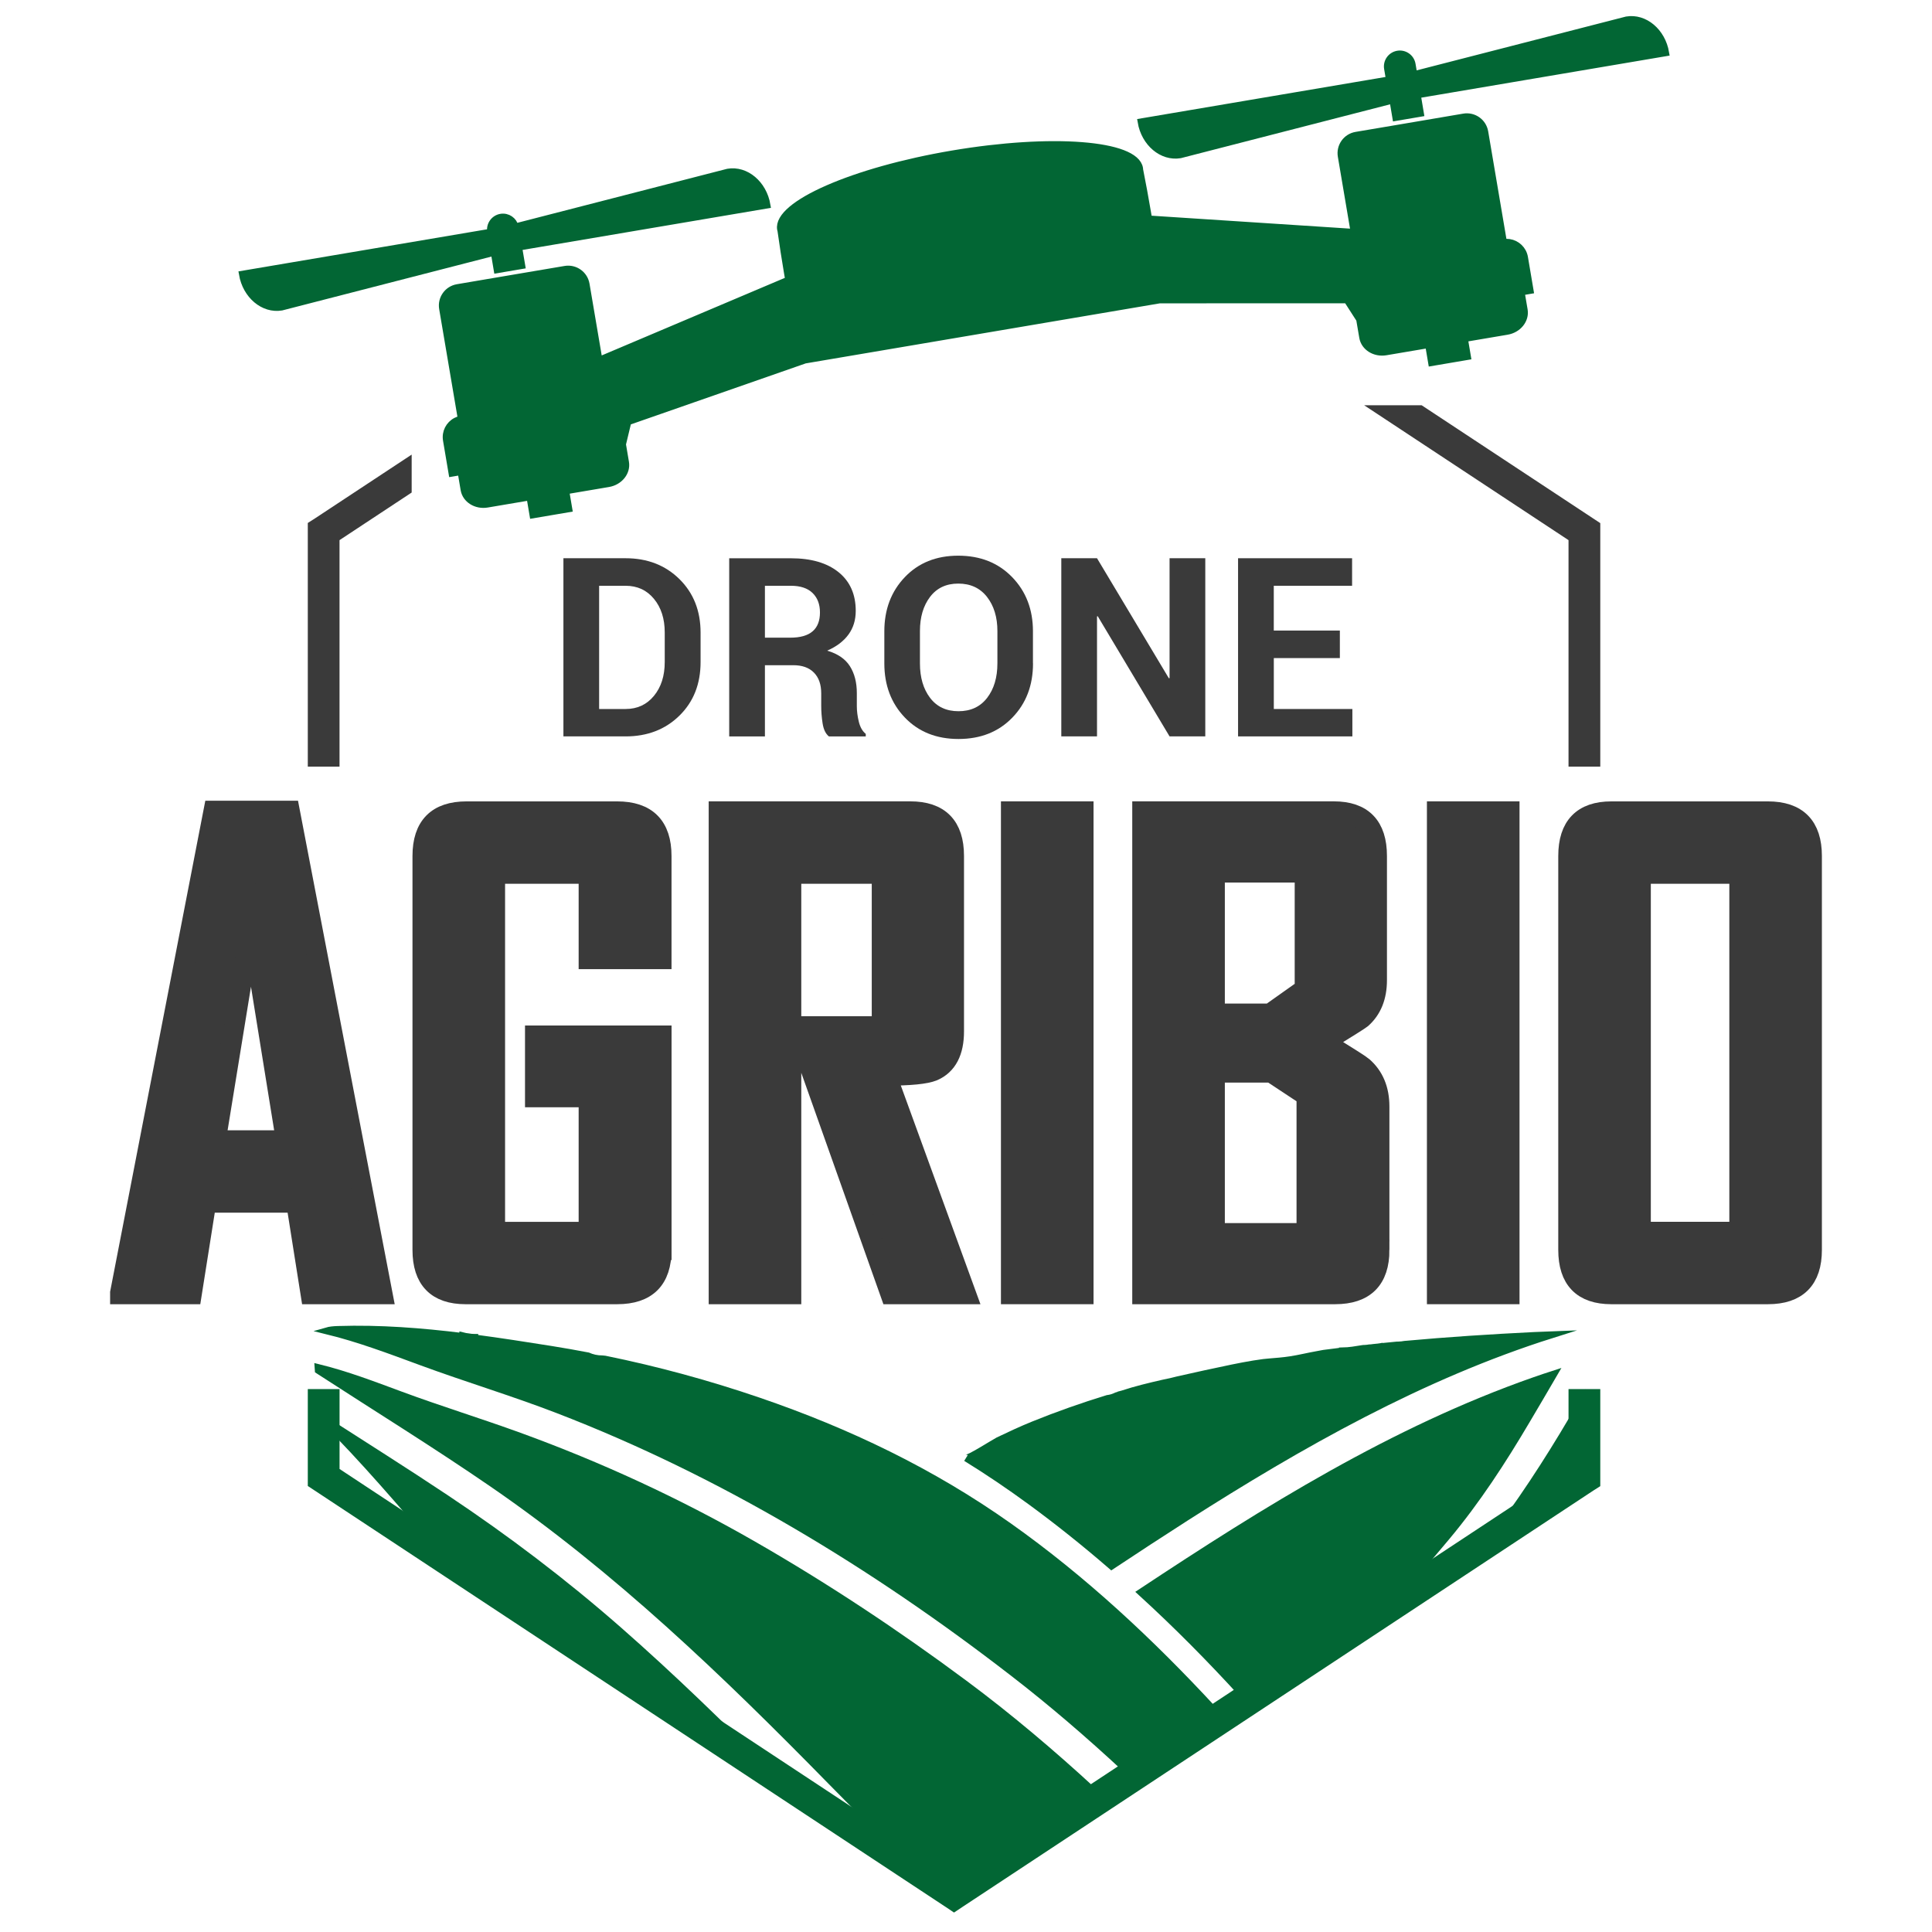 <svg xmlns="http://www.w3.org/2000/svg" xmlns:xlink="http://www.w3.org/1999/xlink" id="Calque_1" x="0px" y="0px" viewBox="0 0 566.93 566.93" style="enable-background:new 0 0 566.93 566.93;" xml:space="preserve"><style type="text/css">	.st0{display:none;fill:#010202;stroke:#000000;stroke-miterlimit:10;}	.st1{fill:#026634;}	.st2{fill:#026634;stroke:#026634;stroke-width:2;stroke-miterlimit:10;}	.st3{fill:#3A3A3A;}	.st4{fill:#3A3A3A;stroke:#3A3A3A;stroke-miterlimit:10;}	.st5{fill:#3A3A3A;stroke:#3A3A3A;stroke-width:6;stroke-miterlimit:10;}</style><rect x="-43" y="-30.07" class="st0" width="667" height="628"></rect><g>	<g>		<path class="st1" d="M450.23,391.88c-12.62,0.62-25.33,1.44-38.03,2.6c-0.56,0.11-1.14,0.17-1.71,0.19   c-0.26,0.01-0.52,0.02-0.79,0.04c-0.22,0.02-0.43,0.04-0.64,0.06l0-0.01c-1.02,0.09-2.03,0.22-3.05,0.31   c-0.71,0.07-2.84,0.54-0.09-0.07c-0.94,0.21-1.94,0.32-2.92,0.4c-0.41,0.07-0.83,0.11-1.25,0.12c-0.13,0.02-0.26,0.04-0.38,0.06   c0,0.01-0.05,0.01-0.14,0.02c-0.39,0.05-0.78,0.08-1.18,0.08c-0.01,0-0.02,0-0.03,0c-0.01,0-0.03,0-0.05,0.01   c-2,0.32-4.02,0.69-6.05,0.72l0,0.01c-1.84,0.22-3.67,0.46-5.51,0.7c-0.62,0.12-1.24,0.24-1.87,0.35   c-2.63,0.46-5.24,1.12-7.88,1.52c-2.11,0.33-4.15,0.47-6.26,0.65c-0.54,0.05-1.08,0.1-1.62,0.16c-0.96,0.14-1.91,0.28-2.87,0.42   c-2.08,0.35-4.15,0.73-6.22,1.16c-5.36,1.12-10.73,2.27-16.06,3.49c-1.42,0.39-2.85,0.69-4.29,0.98   c-4.01,0.92-8.09,1.89-11.94,3.17c-0.16,0.05-0.32,0.1-0.48,0.14v0.02c-0.42,0.12-0.85,0.25-1.28,0.38   c-0.85,0.43-1.75,0.7-2.67,0.81c-7.35,2.26-14.6,4.81-21.73,7.7c-3.51,1.42-6.9,3.01-10.3,4.63c-1.07,0.53-8.85,5.52-9.47,5.13   c6.5,4.01,12.83,8.3,18.99,12.81c8.16,5.98,16.06,12.31,23.71,18.93c7.23-4.79,14.48-9.54,21.78-14.21   c33.7-21.52,69.26-41.64,107.49-53.71C453.79,391.71,452.04,391.79,450.23,391.88"></path>		<path class="st2" d="M450.23,391.88c-12.62,0.62-25.33,1.44-38.03,2.6c-0.56,0.11-1.14,0.17-1.71,0.19   c-0.26,0.01-0.52,0.02-0.79,0.04c-0.22,0.02-0.43,0.04-0.64,0.06l0-0.01c-1.02,0.09-2.03,0.22-3.05,0.31   c-0.71,0.07-2.84,0.54-0.09-0.07c-0.94,0.21-1.94,0.32-2.92,0.4c-0.41,0.07-0.83,0.11-1.25,0.12c-0.13,0.02-0.26,0.04-0.38,0.06   c0,0.01-0.05,0.01-0.14,0.02c-0.39,0.05-0.78,0.08-1.18,0.08c-0.01,0-0.02,0-0.03,0c-0.01,0-0.03,0-0.05,0.01   c-2,0.32-4.02,0.69-6.05,0.72l0,0.01c-1.84,0.22-3.67,0.46-5.51,0.7c-0.62,0.12-1.24,0.24-1.87,0.35   c-2.63,0.46-5.24,1.12-7.88,1.52c-2.11,0.33-4.15,0.47-6.26,0.65c-0.54,0.05-1.08,0.1-1.62,0.16c-0.96,0.14-1.91,0.28-2.87,0.42   c-2.08,0.35-4.15,0.73-6.22,1.16c-5.36,1.12-10.73,2.27-16.06,3.49c-1.42,0.39-2.85,0.69-4.29,0.98   c-4.01,0.92-8.09,1.89-11.94,3.17c-0.16,0.05-0.32,0.1-0.48,0.14v0.02c-0.42,0.12-0.85,0.25-1.28,0.38   c-0.85,0.43-1.75,0.7-2.67,0.81c-7.35,2.26-14.6,4.81-21.73,7.7c-3.51,1.42-6.9,3.01-10.3,4.63c-1.07,0.53-8.85,5.52-9.47,5.13   c6.5,4.01,12.83,8.3,18.99,12.81c8.16,5.98,16.06,12.31,23.71,18.93c7.23-4.79,14.48-9.54,21.78-14.21   c33.7-21.52,69.26-41.64,107.49-53.71C453.79,391.71,452.04,391.79,450.23,391.88z"></path>		<path class="st1" d="M364.79,497.39c4.55-2.71,9.09-5.43,13.59-8.23c5.05-3.14,10.12-6.23,15.13-9.44c2.49-1.6,4.97-3.22,7.41-4.9   c1.33-0.91,2.64-1.84,3.94-2.79c0.19-0.14,0.37-0.27,0.53-0.38c1.06-0.82,1.71-1.27,1.14-0.84c0.83-0.6,1.66-1.16,2.5-1.69   c5.23-5.96,10.36-12,15.44-18.08c8.98-10.74,16.47-22.29,23.58-34.33c2.65-4.49,5.32-9,7.96-13.54c-1.92,0.62-3.83,1.26-5.74,1.93   c-41.46,14.51-78.97,37.96-115.51,62.14C345.24,476.81,355.24,486.91,364.79,497.39"></path>		<path class="st2" d="M364.79,497.39c4.55-2.71,9.09-5.43,13.59-8.23c5.05-3.14,10.12-6.23,15.13-9.44c2.49-1.6,4.97-3.22,7.41-4.9   c1.33-0.91,2.64-1.84,3.94-2.79c0.19-0.14,0.37-0.27,0.53-0.38c1.06-0.82,1.71-1.27,1.14-0.84c0.83-0.6,1.66-1.16,2.5-1.69   c5.23-5.96,10.36-12,15.44-18.08c8.98-10.74,16.47-22.29,23.58-34.33c2.65-4.49,5.32-9,7.96-13.54c-1.92,0.62-3.83,1.26-5.74,1.93   c-41.46,14.51-78.97,37.96-115.51,62.14C345.24,476.81,355.24,486.91,364.79,497.39z"></path>		<path class="st1" d="M464.27,413.11c-0.02-0.53-0.03-1.05-0.02-1.58c-7.36,12.84-15.27,25.35-24.07,37.24   c6.67-4.96,13.82-9.33,21.49-12.2c1.42-5.66,2.58-11.43,3.48-17.29C464.67,417.29,464.36,415.22,464.27,413.11"></path>		<path class="st2" d="M464.27,413.11c-0.02-0.53-0.03-1.05-0.02-1.58c-7.36,12.84-15.27,25.35-24.07,37.24   c6.67-4.96,13.82-9.33,21.49-12.2c1.42-5.66,2.58-11.43,3.48-17.29C464.67,417.29,464.36,415.22,464.27,413.11z"></path>		<path class="st1" d="M330.11,518.89c4.66-3.14,9.38-6.18,14.17-9.15c4.09-2.53,8.21-5,12.34-7.47c-0.24-0.26-0.47-0.52-0.71-0.78   c-18.2-19.68-37.97-38.15-59.88-53.65c-22.64-16.02-47.19-27.78-73.43-36.76c-14.73-5.04-29.79-9.14-45.04-12.25   c-0.28-0.02-0.56-0.05-0.84-0.09h-0.01c-1.51,0-2.92-0.31-4.19-0.88c-3.59-0.68-7.19-1.33-10.8-1.9   c-7.44-1.18-14.91-2.35-22.4-3.34v-0.18h-0.01c-0.67,0-1.32-0.06-1.95-0.18c-0.53-0.06-1.05-0.15-1.56-0.28v0.19   c-12.14-1.5-24.35-2.45-36.58-2.06c-1.39,0.04-2.49,0.16-3.35,0.41c9.43,2.31,18.57,5.76,27.71,9.13   c13.28,4.9,26.84,8.96,40.05,14.05c48.2,18.55,92.85,45.66,133.63,77.21C308.69,499.73,319.57,509.12,330.11,518.89"></path>		<path class="st2" d="M330.11,518.89c4.66-3.14,9.38-6.18,14.17-9.15c4.09-2.53,8.21-5,12.34-7.47c-0.24-0.26-0.47-0.52-0.71-0.78   c-18.2-19.68-37.97-38.15-59.88-53.65c-22.64-16.02-47.19-27.78-73.43-36.76c-14.73-5.04-29.79-9.14-45.04-12.25   c-0.28-0.02-0.56-0.05-0.84-0.09h-0.01c-1.51,0-2.92-0.31-4.19-0.88c-3.59-0.68-7.19-1.33-10.8-1.9   c-7.44-1.18-14.91-2.35-22.4-3.34v-0.18h-0.01c-0.67,0-1.32-0.06-1.95-0.18c-0.53-0.06-1.05-0.15-1.56-0.28v0.19   c-12.14-1.5-24.35-2.45-36.58-2.06c-1.39,0.04-2.49,0.16-3.35,0.41c9.43,2.31,18.57,5.76,27.71,9.13   c13.28,4.9,26.84,8.96,40.05,14.05c48.2,18.55,92.85,45.66,133.63,77.21C308.69,499.73,319.57,509.12,330.11,518.89z"></path>		<path class="st1" d="M278.64,553.88c0.79,0,1.57,0.03,2.34,0.1c5.47-5.04,11.65-9.36,17.96-13.28c2.31-1.43,4.64-2.83,6.9-4.33   c1.47-0.98,5.3-3.93-0.75,0.82c1.07-0.84,2.13-1.68,3.2-2.51c4.08-3.17,8.22-6.25,12.41-9.24   c-12.04-11.07-24.49-21.63-37.68-31.43c-19.94-14.82-40.84-28.68-62.4-41.03c-21.8-12.49-44.66-23.03-68.26-31.61   c-11.56-4.2-23.31-7.81-34.84-12.08c-7.89-2.92-15.94-6.01-24.19-8.02c0.02,0.29,0.04,0.57,0.06,0.86   c17.07,11.08,34.39,21.77,51.16,33.3c36.47,25.06,68.3,55.68,99.18,87.19c10.31,10.52,20.84,20.9,31.05,31.57   C276.04,553.98,277.34,553.88,278.64,553.88"></path>		<path class="st2" d="M278.64,553.88c0.79,0,1.57,0.03,2.34,0.1c5.47-5.04,11.65-9.36,17.96-13.28c2.31-1.43,4.64-2.83,6.9-4.33   c1.47-0.98,5.3-3.93-0.75,0.82c1.07-0.84,2.13-1.68,3.2-2.51c4.08-3.17,8.22-6.25,12.41-9.24   c-12.04-11.07-24.49-21.63-37.68-31.43c-19.94-14.82-40.84-28.68-62.4-41.03c-21.8-12.49-44.66-23.03-68.26-31.61   c-11.56-4.2-23.31-7.81-34.84-12.08c-7.89-2.92-15.94-6.01-24.19-8.02c0.02,0.29,0.04,0.57,0.06,0.86   c17.07,11.08,34.39,21.77,51.16,33.3c36.47,25.06,68.3,55.68,99.18,87.19c10.31,10.52,20.84,20.9,31.05,31.57   C276.04,553.98,277.34,553.88,278.64,553.88z"></path>		<path class="st1" d="M101.72,440.01c-1.01-1.12-2.01-2.25-3.02-3.36c0.13,0.5,0.27,1,0.41,1.5   C100.02,438.72,100.89,439.34,101.72,440.01"></path>		<path class="st2" d="M101.72,440.01c-1.01-1.12-2.01-2.25-3.02-3.36c0.13,0.5,0.27,1,0.41,1.5   C100.02,438.72,100.89,439.34,101.72,440.01z"></path>		<path class="st1" d="M191,499.05c0.86,0.59,1.73,1.18,2.61,1.73c3.42,2.15,7.1,3.85,10.58,5.91c6.37,3.77,12.17,8.55,17.92,13.26   c1.63,0.34,3.19,0.82,4.7,1.42c-14.66-14.78-29.59-29.3-45.24-43.03c-16.03-14.06-32.9-26.85-50.64-38.68   c-11.95-7.97-24.1-15.62-36.18-23.38c0,0.04,0.01,0.07,0.02,0.1c11.99,11.94,22.93,24.86,34,37.65c2.04,1.14,4.06,2.32,6.05,3.53   c5.98,3.64,11.03,7.98,15.56,13.34c0.48,0.56,0.95,1.13,1.43,1.69c5.5,1.68,10.21,4.98,13.73,9.33c3.84,1.3,7.57,2.9,11.06,4.95   c3.64,2.14,6.77,5.11,9.79,8.03c1.3,1.25,2.63,2.47,3.98,3.67C190.58,498.73,190.8,498.91,191,499.05"></path>		<path class="st2" d="M191,499.05c0.86,0.59,1.73,1.18,2.61,1.73c3.42,2.15,7.1,3.85,10.58,5.91c6.37,3.77,12.17,8.55,17.92,13.26   c1.63,0.34,3.19,0.82,4.7,1.42c-14.66-14.78-29.59-29.3-45.24-43.03c-16.03-14.06-32.9-26.85-50.64-38.68   c-11.95-7.97-24.1-15.62-36.18-23.38c0,0.04,0.01,0.07,0.02,0.1c11.99,11.94,22.93,24.86,34,37.65c2.04,1.14,4.06,2.32,6.05,3.53   c5.98,3.64,11.03,7.98,15.56,13.34c0.48,0.56,0.95,1.13,1.43,1.69c5.5,1.68,10.21,4.98,13.73,9.33c3.84,1.3,7.57,2.9,11.06,4.95   c3.64,2.14,6.77,5.11,9.79,8.03c1.3,1.25,2.63,2.47,3.98,3.67C190.58,498.73,190.8,498.91,191,499.05z"></path>		<polygon class="st3" points="120.8,133.4 92.41,152.13 90.32,153.46 90.32,224.96 99.63,224.96 99.63,158.5 120.8,144.53   "></polygon>		<polygon class="st3" points="417.17,118.92 400.3,118.92 460.27,158.5 460.27,224.96 469.59,224.96 469.59,153.51 467.5,152.13      "></polygon>		<polygon class="st1" points="460.27,407.61 460.27,431.06 279.95,550.07 99.64,431.06 99.64,407.61 90.32,407.61 90.32,436.05    92.41,437.43 277.09,559.31 277.09,559.31 277.37,559.49 279.95,561.22 282.52,559.51 282.82,559.31 467.5,437.43 469.59,436.1    469.59,407.61   "></polygon>		<path class="st1" d="M145.87,79.16l7.25-1.23l-0.92-5.41l72.88-12.35c-1.06-6.23-6.2-10.56-11.48-9.66l-62.42,16.07   c-0.41-1.91-2.26-3.17-4.2-2.84c-2,0.34-3.35,2.24-3.01,4.24l0.02,0.14L71.12,80.46c1.06,6.23,6.2,10.55,11.48,9.66l62.41-16.07   L145.87,79.16z"></path>		<path class="st2" d="M145.87,79.16l7.25-1.23l-0.92-5.41l72.88-12.35c-1.06-6.23-6.2-10.56-11.48-9.66l-62.42,16.07   c-0.41-1.91-2.26-3.17-4.2-2.84c-2,0.34-3.35,2.24-3.01,4.24l0.02,0.14L71.12,80.46c1.06,6.23,6.2,10.55,11.48,9.66l62.41-16.07   L145.87,79.16z"></path>		<path class="st1" d="M442.87,71.14l-1.68-0.11l-5.48-32.32c-0.49-2.91-3.25-4.87-6.17-4.38l-12.17,2.07l-7.25,1.23l-12.18,2.06   c-2.91,0.49-4.87,3.25-4.37,6.16l3.78,22.32l-5.48-0.36l-54.8-3.57c-0.11-0.67-0.22-1.35-0.34-2.03   c-0.71-4.18-1.47-8.32-2.29-12.42l-0.03-0.39c-1.23-7.27-25.82-9.17-54.92-4.24c-29.09,4.93-51.68,14.83-50.45,22.1l0.1,0.38   c0.58,4.14,1.22,8.3,1.93,12.48c0.12,0.68,0.24,1.36,0.35,2.03l-50.57,21.42h0l-5.06,2.14L172,83.41   c-0.49-2.91-3.26-4.87-6.16-4.38l-12.18,2.06l-7.25,1.23l-12.18,2.07c-2.91,0.49-4.87,3.25-4.37,6.16l5.48,32.32l-1.55,0.66   c-2,1.04-3.2,3.29-2.8,5.63l1.64,9.7l2.64-0.45l0.89,5.27c0.49,2.91,3.55,4.82,6.82,4.26l12.51-2.12l0.89,5.27l10.54-1.79   l-0.89-5.26l12.51-2.12c3.27-0.55,5.53-3.36,5.03-6.27l-0.89-5.27l1.59-6.61l51.92-18.11l0,0l104.11-17.65l0,0.01c0,0,0,0,0-0.01   L395.28,88l3.68,5.72l0.9,5.27c0.49,2.91,3.55,4.82,6.82,4.27l12.51-2.12l0.89,5.27l10.54-1.79l-0.89-5.27l12.51-2.12   c3.27-0.55,5.53-3.36,5.04-6.27l-0.9-5.27l2.63-0.45l-1.64-9.7C446.97,73.2,445.1,71.47,442.87,71.14"></path>		<path class="st2" d="M442.87,71.14l-1.68-0.11l-5.48-32.32c-0.49-2.91-3.25-4.87-6.17-4.38l-12.17,2.07l-7.25,1.23l-12.18,2.06   c-2.91,0.49-4.87,3.25-4.37,6.16l3.78,22.32l-5.48-0.36l-54.8-3.57c-0.11-0.67-0.22-1.35-0.34-2.03   c-0.71-4.18-1.47-8.32-2.29-12.42l-0.03-0.39c-1.23-7.27-25.82-9.17-54.92-4.24c-29.09,4.93-51.68,14.83-50.45,22.1l0.1,0.38   c0.58,4.14,1.22,8.3,1.93,12.48c0.12,0.68,0.24,1.36,0.35,2.03l-50.57,21.42h0l-5.06,2.14L172,83.41   c-0.49-2.91-3.26-4.87-6.16-4.38l-12.18,2.06l-7.25,1.23l-12.18,2.07c-2.91,0.49-4.87,3.25-4.37,6.16l5.48,32.32l-1.55,0.66   c-2,1.04-3.2,3.29-2.8,5.63l1.64,9.7l2.64-0.45l0.89,5.27c0.49,2.91,3.55,4.82,6.82,4.26l12.51-2.12l0.89,5.27l10.54-1.79   l-0.89-5.26l12.51-2.12c3.27-0.55,5.53-3.36,5.03-6.27l-0.89-5.27l1.59-6.61l51.92-18.11l0,0l104.11-17.65l0,0.01c0,0,0,0,0-0.01   L395.28,88l3.68,5.72l0.9,5.27c0.49,2.91,3.55,4.82,6.82,4.27l12.51-2.12l0.89,5.27l10.54-1.79l-0.89-5.27l12.51-2.12   c3.27-0.55,5.53-3.36,5.04-6.27l-0.9-5.27l2.63-0.45l-1.64-9.7C446.97,73.2,445.1,71.47,442.87,71.14z"></path>		<path class="st1" d="M346.31,45.43l62.41-16.06l0.86,5.11l7.24-1.23l-0.91-5.41l72.88-12.35c-1.05-6.22-6.19-10.55-11.47-9.65   L414.9,21.89l-0.51-3c-0.33-2-2.23-3.35-4.23-3.01c-2,0.34-3.35,2.23-3.01,4.23l0.56,3.3l-72.88,12.35   C335.88,42,341.02,46.32,346.31,45.43"></path>		<path class="st2" d="M346.31,45.43l62.41-16.06l0.86,5.11l7.24-1.23l-0.91-5.41l72.88-12.35c-1.05-6.22-6.19-10.55-11.47-9.65   L414.9,21.89l-0.51-3c-0.33-2-2.23-3.35-4.23-3.01c-2,0.34-3.35,2.23-3.01,4.23l0.56,3.3l-72.88,12.35   C335.88,42,341.02,46.32,346.31,45.43z"></path>	</g>	<g>		<path class="st3" d="M165.33,216.09v-52.28h18.24c6.39,0,11.66,2.04,15.8,6.12s6.21,9.32,6.21,15.71v8.65   c0,6.42-2.07,11.65-6.21,15.71s-9.41,6.09-15.8,6.09H165.33z M175.81,171.89v36.16h7.76c3.45,0,6.22-1.29,8.33-3.86   s3.16-5.87,3.16-9.89v-8.73c0-4-1.05-7.28-3.16-9.84c-2.11-2.56-4.88-3.84-8.33-3.84H175.81z"></path>		<path class="st3" d="M224.46,195.2v20.9h-10.48v-52.28h18.1c5.96,0,10.62,1.36,13.99,4.08c3.36,2.72,5.04,6.5,5.04,11.36   c0,2.68-0.71,5-2.14,6.95c-1.42,1.95-3.5,3.52-6.23,4.72c3.09,0.91,5.31,2.43,6.66,4.56c1.35,2.13,2.03,4.76,2.03,7.9v3.84   c0,1.46,0.2,2.99,0.59,4.58s1.07,2.77,2.03,3.54v0.75h-10.81c-0.96-0.77-1.57-2.03-1.85-3.81c-0.28-1.77-0.41-3.48-0.41-5.13v-3.7   c0-2.61-0.71-4.64-2.14-6.09c-1.42-1.45-3.44-2.17-6.05-2.17H224.46z M224.46,187.12h7.43c2.94,0,5.13-0.62,6.57-1.87   c1.44-1.24,2.15-3.09,2.15-5.53c0-2.39-0.72-4.3-2.17-5.71c-1.45-1.41-3.57-2.12-6.37-2.12h-7.61V187.12z"></path>		<path class="st3" d="M303.13,194.66c0,6.44-2.02,11.75-6.07,15.92c-4.04,4.18-9.31,6.27-15.8,6.27c-6.46,0-11.7-2.09-15.73-6.28   c-4.02-4.19-6.03-9.49-6.03-15.91v-9.41c0-6.39,2-11.69,6.01-15.89c4.01-4.2,9.23-6.3,15.67-6.3c6.49,0,11.76,2.1,15.83,6.3   c4.07,4.2,6.1,9.5,6.1,15.89V194.66z M292.68,185.18c0-4.07-1.02-7.41-3.05-10.02c-2.04-2.61-4.85-3.91-8.44-3.91   c-3.54,0-6.3,1.3-8.28,3.91c-1.98,2.61-2.96,5.95-2.96,10.02v9.48c0,4.14,0.99,7.52,2.98,10.13c1.99,2.61,4.76,3.91,8.33,3.91   c3.59,0,6.39-1.3,8.4-3.91c2.01-2.61,3.02-5.98,3.02-10.13V185.18z"></path>		<path class="st3" d="M353.69,216.09H343.2l-21.08-35.26l-0.21,0.04v35.22h-10.48v-52.28h10.48l21.08,35.22l0.21-0.04v-35.19h10.48   V216.09z"></path>		<path class="st3" d="M393.18,193.11h-19.39v14.94h23.05v8.04h-33.54v-52.28h33.46v8.08h-22.98v13.14h19.39V193.11z"></path>	</g>	<g>		<path class="st4" d="M112.19,379.71H91.21l-4.25-26.86h-26.5l-4.25,26.86H35.31v-0.36l27.41-141.38h22.25L112.19,379.71z    M83.97,334.67l-10.31-63.86l-10.4,63.86H83.97z"></path>		<path class="st5" d="M112.19,379.71H91.21l-4.25-26.86h-26.5l-4.25,26.86H35.31v-0.36l27.41-141.38h22.25L112.19,379.71z    M83.97,334.67l-10.31-63.86l-10.4,63.86H83.97z"></path>		<path class="st4" d="M194.05,366.78c0,8.62-4.31,12.93-12.94,12.93h-44.5c-8.38,0-12.57-4.31-12.57-12.93v-115.6   c0-8.68,4.28-13.02,12.84-13.02h44.23c8.62,0,12.94,4.34,12.94,13.02v30.21H172.8v-25.05h-27.59v105.2h27.59v-39.62h-15.74v-18h37   V366.78z"></path>		<path class="st5" d="M194.05,366.78c0,8.62-4.31,12.93-12.94,12.93h-44.5c-8.38,0-12.57-4.31-12.57-12.93v-115.6   c0-8.68,4.28-13.02,12.84-13.02h44.23c8.62,0,12.94,4.34,12.94,13.02v30.21H172.8v-25.05h-27.59v105.2h27.59v-39.62h-15.74v-18h37   V366.78z"></path>		<path class="st4" d="M283.42,379.71h-22.07l-23.34-65.76V301.2h20.8v-44.86h-26.68v123.38h-21.17V238.15h56.17   c8.5,0,12.75,4.34,12.75,13.02v51.47c0,5.97-2.02,9.83-6.06,11.58c-2.17,0.9-6.75,1.36-13.75,1.36L283.42,379.71z"></path>		<path class="st5" d="M283.42,379.71h-22.07l-23.34-65.76V301.2h20.8v-44.86h-26.68v123.38h-21.17V238.15h56.17   c8.5,0,12.75,4.34,12.75,13.02v51.47c0,5.97-2.02,9.83-6.06,11.58c-2.17,0.9-6.75,1.36-13.75,1.36L283.42,379.71z"></path>		<rect x="296.72" y="238.15" class="st4" width="21.17" height="141.56"></rect>		<rect x="296.72" y="238.15" class="st5" width="21.17" height="141.56"></rect>		<path class="st4" d="M404.72,366.78c0,8.62-4.31,12.93-12.94,12.93h-56.53V238.15h56.17c8.38,0,12.57,4.34,12.57,13.02v36.45   c0,4.82-1.51,8.56-4.52,11.22c-0.42,0.36-4.1,2.68-11.04,6.96c7.18,4.4,10.97,6.82,11.4,7.24c3.26,2.83,4.88,6.72,4.88,11.67   V366.78z M382.92,290.25v-34.28h-26.5v41.52h16.28L382.92,290.25z M383.46,361.89v-40.34l-10.4-6.87h-16.64v47.22H383.46z"></path>		<path class="st5" d="M404.72,366.78c0,8.62-4.31,12.93-12.94,12.93h-56.53V238.15h56.17c8.38,0,12.57,4.34,12.57,13.02v36.45   c0,4.82-1.51,8.56-4.52,11.22c-0.42,0.36-4.1,2.68-11.04,6.96c7.18,4.4,10.97,6.82,11.4,7.24c3.26,2.83,4.88,6.72,4.88,11.67   V366.78z M382.92,290.25v-34.28h-26.5v41.52h16.28L382.92,290.25z M383.46,361.89v-40.34l-10.4-6.87h-16.64v47.22H383.46z"></path>		<rect x="421.72" y="238.15" class="st4" width="21.17" height="141.56"></rect>		<rect x="421.72" y="238.15" class="st5" width="21.17" height="141.56"></rect>		<path class="st4" d="M531.62,366.78c0,8.62-4.28,12.93-12.84,12.93h-45.95c-8.38,0-12.57-4.31-12.57-12.93v-115.6   c0-8.68,4.19-13.02,12.57-13.02h45.95c8.56,0,12.84,4.34,12.84,13.02V366.78z M510.46,256.33h-29.04v105.2h29.04V256.33z"></path>		<path class="st5" d="M531.62,366.78c0,8.62-4.28,12.93-12.84,12.93h-45.95c-8.38,0-12.57-4.31-12.57-12.93v-115.6   c0-8.68,4.19-13.02,12.57-13.02h45.95c8.56,0,12.84,4.34,12.84,13.02V366.78z M510.46,256.33h-29.04v105.2h29.04V256.33z"></path>	</g></g></svg>